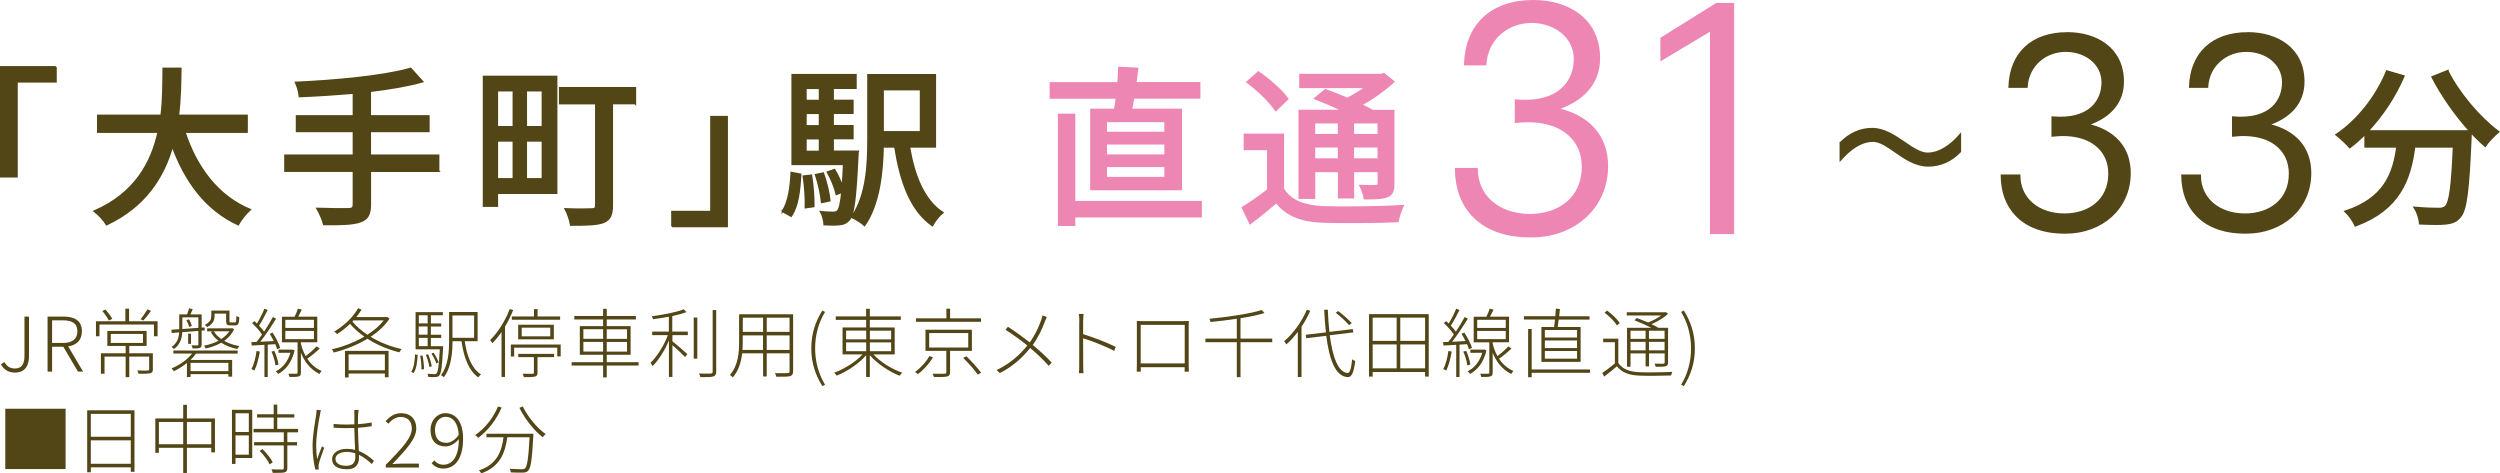 <?xml version="1.0" encoding="UTF-8"?>
<svg id="_レイヤー_2" data-name="レイヤー_2" xmlns="http://www.w3.org/2000/svg" viewBox="0 0 364.73 69.04">
  <defs>
    <style>
      .cls-1, .cls-2 {
        fill: #524516;
      }

      .cls-2 {
        stroke: #524516;
      }

      .cls-2, .cls-3 {
        stroke-miterlimit: 10;
        stroke-width: .28px;
      }

      .cls-3 {
        fill: #ed86b3;
        stroke: #ed86b3;
      }
    </style>
  </defs>
  <g id="design">
    <g>
      <g>
        <path class="cls-2" d="M8.14,9.77v2.14H2.45v13.85H.14v-15.98h8Z"/>
        <path class="cls-2" d="M26.94,19.26c1.69,5.17,4.82,9.37,9.52,11.33-.57.5-1.34,1.47-1.72,2.16-4.65-2.16-7.66-6.19-9.59-11.46-1.27,4.5-3.95,8.8-9.59,11.46-.37-.62-1.12-1.44-1.77-1.94,5.92-2.58,8.33-7.06,9.32-11.56h-8.82v-2.39h9.25c.3-2.49.27-4.87.3-6.86h2.51c-.02,2.01-.05,4.4-.35,6.86h10.02v2.39h-9.07Z"/>
        <path class="cls-2" d="M63.97,24.95h-9.97v4.87c0,1.52-.42,2.16-1.47,2.51-1.02.37-2.71.42-5.27.4-.15-.62-.6-1.67-.97-2.29,1.99.07,3.98.07,4.55.05.55,0,.75-.17.75-.7v-4.85h-9.99v-2.26h9.99v-3.53h-8.3v-2.21h8.3v-3.38c-2.66.22-5.37.4-7.88.5-.03-.57-.32-1.52-.55-2.01,5.87-.27,12.88-.92,16.75-2.04l1.71,1.89c-2.16.62-4.8,1.04-7.63,1.39v3.65h8.55v2.21h-8.55v3.53h9.97v2.26Z"/>
        <path class="cls-2" d="M81.18,28.16h-8.65v1.89h-1.96V11.18h10.61v16.98ZM72.53,13.2v5.32h2.39v-5.32h-2.39ZM72.53,26.12h2.39v-5.59h-2.39v5.59ZM79.16,13.2h-2.41v5.32h2.41v-5.32ZM79.16,26.12v-5.59h-2.41v5.59h2.41ZM92.66,15.08h-3.36v14.89c0,1.34-.3,2.04-1.24,2.44-.97.37-2.49.4-4.77.4-.1-.65-.45-1.69-.79-2.31,1.64.07,3.33.05,3.83.02.47,0,.62-.15.62-.57v-14.86h-5.27v-2.26h10.99v2.26Z"/>
        <path class="cls-2" d="M98.06,33.03v-2.14h5.69v-13.85h2.31v15.98h-8Z"/>
        <path class="cls-2" d="M114.17,30.82c.87-1.27,1.19-3.46,1.29-5.62l1.32.25c-.12,2.29-.37,4.65-1.37,6.06l-1.24-.7ZM125.16,22.12s-.03.6-.05.87c-.3,6.02-.57,8.25-1.19,9.02-.4.47-.82.67-1.39.72-.52.07-1.37.07-2.26.02-.03-.55-.22-1.34-.5-1.84.77.1,1.47.1,1.79.1.3,0,.5-.05.7-.27.25-.3.42-1.07.6-2.73l-.82.32c-.2-.87-.72-2.21-1.29-3.21l.99-.35c.47.77.9,1.74,1.17,2.51.07-.89.15-1.99.2-3.33h-7.51v-13.02h9.25v1.91h-3.33v1.84h2.88v1.81h-2.88v1.89h2.88v1.81h-2.88v1.91h3.65ZM118.35,25.6c.25,1.44.37,3.28.35,4.5l-1.17.17c.05-1.24-.08-3.08-.3-4.55l1.12-.12ZM117.55,12.85v1.84h2.04v-1.84h-2.04ZM119.59,16.5h-2.04v1.89h2.04v-1.89ZM117.55,22.12h2.04v-1.91h-2.04v1.91ZM119.89,29.5c-.08-1.07-.45-2.73-.87-4l1.07-.22c.45,1.24.85,2.91.95,3.98l-1.14.25ZM132.64,21.4c.72,4.27,2.16,7.85,4.87,9.62-.5.4-1.19,1.27-1.49,1.86-3.16-2.24-4.62-6.31-5.44-11.48h-1.77c-.07,3.73-.55,8.4-2.68,11.46-.4-.37-1.34-.97-1.86-1.19,2.21-3.16,2.39-7.76,2.39-11.33v-9.4h9.77v10.46h-3.78ZM128.81,13.05v6.21h5.52v-6.21h-5.52Z"/>
      </g>
      <g>
        <path class="cls-3" d="M223.74.14c4.98,0,9.56,2.64,9.56,8.35,0,3.63-2.29,6.1-6.1,7.4,4.54,1.04,7.27,3.89,7.27,8.35,0,6.06-4.85,10.26-11.04,10.26-1.12,0-5.54.04-8.44-2.94-1.73-1.77-2.55-4.07-2.6-6.92h3.07c0,3.98,3.2,6.71,7.75,6.71,4.2,0,7.7-2.42,7.7-7.01,0-4.15-3.16-5.76-4.72-6.19-1.73-.52-3.5-.52-5.06-.35v-3.16c6.62.56,8.61-3.03,8.61-6.02,0-3.25-2.9-5.41-6.32-5.41s-6.49,2.42-6.71,6.19h-2.99c.17-5.71,3.81-9.26,10-9.26Z"/>
        <path class="cls-3" d="M250.44.57h2.42v33.45h-3.25V4.38l-7.23,4.33v-3.12l8.05-5.02Z"/>
      </g>
      <path class="cls-2" d="M357.09,10.36c1.59,3.23,4.72,6.89,7.41,8.87-.6.5-1.49,1.42-1.94,2.06-.67-.57-1.39-1.27-2.09-2.04,0,.22,0,.75-.02.97-.32,7.53-.67,10.42-1.52,11.38-.57.72-1.14.9-2.04,1.02-.84.1-2.36.07-3.85,0-.03-.7-.35-1.67-.77-2.34,1.52.15,2.93.17,3.5.17.5,0,.79-.07,1.07-.35.57-.6.9-2.93,1.14-8.7h-5.74c-.62,4.82-2.21,9.17-8.6,11.51-.25-.6-.95-1.59-1.47-2.06,5.72-1.89,7.03-5.52,7.56-9.45h-4.65v-1.91c-.72.75-1.49,1.42-2.26,2.01-.42-.5-1.42-1.42-1.96-1.84,3.08-2.09,5.82-5.49,7.36-9.27l2.46.72c-1.29,3.01-3.16,5.79-5.27,8.03h14.96c-2.06-2.26-4.1-5.15-5.52-7.9l2.24-.9Z"/>
      <g>
        <path class="cls-3" d="M162.66,16c.1-.55.17-1.12.25-1.74h-9.64v-2.14h9.87c.08-.8.1-1.57.12-2.24l2.68.12c-.08.7-.17,1.42-.27,2.11h9.32v2.14h-9.64c-.1.62-.22,1.22-.32,1.74h7.28v11.63h-13.12v-11.63h3.48ZM175.21,31.59h-18.47v1.24h-2.26v-16.11h2.26v12.73h18.47v2.14ZM170.01,17.69h-8.65v1.67h8.65v-1.67ZM170.01,20.95h-8.65v1.72h8.65v-1.72ZM170.01,24.23h-8.65v1.71h8.65v-1.71Z"/>
        <path class="cls-3" d="M187.21,27.59c1.07,1.74,3.03,2.49,5.77,2.61,2.81.12,8.53.05,11.68-.17-.25.52-.62,1.59-.75,2.26-2.86.12-8.08.17-10.96.07-3.08-.12-5.22-.94-6.74-2.86-1.19,1.02-2.44,2.04-3.83,3.08l-1.09-2.29c1.14-.7,2.51-1.64,3.7-2.58v-5.94h-3.41v-2.14h5.62v7.95ZM186.12,16.08c-.8-1.22-2.58-2.96-4.15-4.1l1.62-1.44c1.54,1.07,3.41,2.68,4.25,3.88l-1.71,1.67ZM191.74,28.88h-2.16v-12.73h6.39c-1.34-.65-2.83-1.29-4.1-1.79l1.49-1.24c.97.35,2.11.8,3.21,1.27.94-.47,1.91-1.07,2.73-1.67h-9.62v-1.81h11.76l.47-.12,1.39,1.12c-1.29,1.19-3.01,2.44-4.75,3.38.65.3,1.22.6,1.69.87h3.06v10.59c0,1.04-.17,1.57-.89,1.89-.7.3-1.74.32-3.33.32-.07-.57-.35-1.34-.62-1.86,1.04.05,1.99.02,2.29.02.27,0,.37-.1.37-.4v-1.74h-3.7v3.83h-2.09v-3.83h-3.58v3.9ZM191.74,17.87v1.81h3.58v-1.81h-3.58ZM195.32,23.24v-1.86h-3.58v1.86h3.58ZM201.11,17.87h-3.7v1.81h3.7v-1.81ZM201.11,23.24v-1.86h-3.7v1.86h3.7Z"/>
      </g>
      <g>
        <path class="cls-2" d="M301.62,4.83c4.22,0,8.11,2.24,8.11,7.08,0,3.08-1.94,5.17-5.17,6.27,3.85.88,6.16,3.3,6.16,7.08,0,5.14-4.11,8.69-9.35,8.69-.95,0-4.7.04-7.15-2.49-1.47-1.5-2.17-3.45-2.2-5.87h2.6c0,3.37,2.71,5.69,6.57,5.69,3.56,0,6.53-2.05,6.53-5.94,0-3.52-2.68-4.88-4-5.25-1.47-.44-2.97-.44-4.29-.29v-2.68c5.61.48,7.3-2.57,7.3-5.1,0-2.75-2.46-4.59-5.36-4.59s-5.5,2.05-5.69,5.25h-2.53c.15-4.84,3.23-7.85,8.47-7.85Z"/>
        <path class="cls-2" d="M327.96,4.83c4.22,0,8.11,2.24,8.11,7.08,0,3.08-1.94,5.17-5.17,6.27,3.85.88,6.16,3.3,6.16,7.08,0,5.14-4.11,8.69-9.35,8.69-.95,0-4.7.04-7.15-2.49-1.47-1.5-2.16-3.45-2.2-5.87h2.6c0,3.37,2.71,5.69,6.57,5.69,3.56,0,6.53-2.05,6.53-5.94,0-3.52-2.68-4.88-4-5.25-1.47-.44-2.97-.44-4.29-.29v-2.68c5.61.48,7.3-2.57,7.3-5.1,0-2.75-2.46-4.59-5.36-4.59s-5.5,2.05-5.69,5.25h-2.53c.15-4.84,3.23-7.85,8.47-7.85Z"/>
      </g>
      <path class="cls-2" d="M273.19,18.8c1.69,0,3.23,1.04,4.65,2.01,1.19.82,2.36,1.59,3.36,1.59,1.84,0,3.53-1.29,4.77-2.73v2.44c-1.27,1.32-2.83,2.06-4.67,2.06s-3.38-1.07-4.77-2.04c-1.19-.82-2.26-1.57-3.26-1.57-1.84,0-3.48,1.29-4.75,2.73v-2.46h.02c1.27-1.29,2.81-2.04,4.65-2.04Z"/>
      <g>
        <path class="cls-1" d="M.14,53.15l.5-.33c.4.67.86.94,1.52.94.95,0,1.41-.55,1.41-1.84v-5.73h.66v5.8c0,1.32-.56,2.37-2.05,2.37-.92,0-1.61-.42-2.04-1.2Z"/>
        <path class="cls-1" d="M6.94,46.19h2.34c1.59,0,2.67.58,2.67,2.15,0,1.28-.78,2.01-2,2.2l2.17,3.67h-.75l-2.13-3.62h-1.64v3.62h-.66v-8.02ZM9.13,50.04c1.39,0,2.16-.55,2.16-1.71s-.77-1.6-2.16-1.6h-1.53v3.3h1.53Z"/>
        <path class="cls-1" d="M22.99,46.87v2.19h-.53v-1.71h-7.95v1.71h-.51v-2.19h4.29v-1.84h.54v1.84h4.16ZM22.3,53.86c0,.34-.08.5-.35.58-.31.09-.83.09-1.73.09-.03-.15-.12-.33-.2-.48.76.02,1.34.02,1.53.01.17-.02.21-.06.21-.19v-1.85h-2.9v3h-.53v-3h-3.08v2.5h-.53v-2.98h3.61v-1.07h-2.67v-2.19h5.73v2.19h-2.53v1.07h3.44v2.32ZM15.89,46.77c-.19-.37-.6-.98-.96-1.4l.46-.21c.37.42.79.98,1,1.36l-.51.24ZM16.16,50.03h4.7v-1.31h-4.7v1.31ZM22.03,45.36c-.35.5-.78,1.04-1.11,1.4l-.42-.19c.33-.38.77-1.02,1.01-1.44l.52.23Z"/>
        <path class="cls-1" d="M25.01,48.1c.33-.02.73-.04,1.14-.07v-2.16h1.14c.11-.29.24-.65.3-.89l.53.13c-.11.25-.23.53-.34.76h1.64v1.93l.44-.03v.43s-.44.03-.44.03v2.01c0,.27-.04.41-.24.51-.21.08-.55.09-1.07.09-.02-.14-.1-.32-.18-.46.43.01.76.01.87.01.12,0,.14-.03.14-.14v-1.97c-.81.05-1.62.12-2.35.18-.04.86-.29,1.82-1.22,2.46-.07-.09-.24-.24-.34-.3.86-.59,1.07-1.39,1.11-2.13l-1.09.09-.04-.47ZM25.29,51.14h9.38v.45h-6.08c-.22.33-.5.64-.79.92h6.07v2.44h-.55v-.37h-5.52v.42h-.53v-2.04c-.59.47-1.25.88-1.9,1.19-.07-.1-.24-.3-.34-.4,1.13-.48,2.29-1.25,2.99-2.17h-2.73v-.45ZM26.6,48c.73-.04,1.52-.11,2.34-.17v-1.53h-2.34v1.69ZM27.56,46.58c.19.29.36.7.43.97l-.41.15c-.04-.27-.21-.68-.39-.98l.36-.14ZM27.45,50.17v-1.49h.42v1.49h-.42ZM27.8,52.94v1.21h5.52v-1.21h-5.52ZM34.16,47.99c-.31.73-.82,1.3-1.46,1.74.64.36,1.41.63,2.24.76-.12.11-.26.29-.33.43-.87-.18-1.67-.5-2.34-.92-.68.4-1.46.67-2.26.84-.05-.13-.17-.3-.25-.41.73-.14,1.46-.37,2.11-.71-.47-.36-.85-.79-1.11-1.28l.31-.1h-.85v-.44h3.54l.1-.02.3.12ZM31.3,46.11c0,.55-.2,1.18-1.09,1.61-.07-.1-.23-.26-.33-.33.81-.37.95-.85.95-1.3v-.78h2.65v1.54c0,.17.01.19.2.19h.57c.19,0,.22-.08.24-.94.1.08.29.14.43.19-.04.96-.18,1.18-.61,1.18h-.69c-.48,0-.63-.11-.63-.62v-1.1h-1.69v.36ZM31.19,48.33c.25.43.63.81,1.09,1.13.48-.31.89-.68,1.18-1.13h-2.27Z"/>
        <path class="cls-1" d="M39.06,50.29v4.71h-.48v-4.69c-.68.04-1.32.08-1.86.1l-.05-.5.76-.03c.25-.31.53-.68.8-1.08-.33-.5-.9-1.16-1.44-1.64l.31-.32c.13.11.25.23.39.36.38-.63.84-1.53,1.09-2.17l.47.2c-.36.75-.85,1.66-1.26,2.28.29.3.54.6.74.88.48-.74.95-1.51,1.28-2.13l.47.22c-.65,1.07-1.54,2.42-2.3,3.38.61-.03,1.27-.07,1.96-.1-.18-.36-.39-.74-.59-1.06l.42-.17c.47.7.94,1.64,1.11,2.22l-.45.21c-.05-.21-.15-.47-.27-.75l-1.07.07ZM37.91,51.29c-.18,1.03-.44,2.07-.8,2.77-.09-.07-.32-.17-.44-.21.39-.68.62-1.67.76-2.65l.48.09ZM40.02,51.18c.3.64.54,1.46.61,2.01l-.44.12c-.05-.54-.3-1.38-.58-2.01l.42-.12ZM42.98,51.13c-.4,1.72-1.29,2.83-2.4,3.43-.07-.12-.23-.31-.34-.39.98-.49,1.75-1.4,2.13-2.7h-1.74v-.47h2.04s.31.12.31.12ZM46.65,50.84c-.53.51-1.24,1.1-1.82,1.49.48.75,1.17,1.39,2.1,1.79-.09.1-.25.3-.33.44-1.43-.72-2.24-1.94-2.7-3.1v2.89c0,.32-.07.47-.31.56-.24.08-.66.09-1.35.09-.02-.14-.1-.34-.17-.48.55.01,1.02.01,1.16,0,.14-.01.18-.04.18-.17v-4.41h-2.28v-3.73h1.85c.19-.36.38-.84.48-1.18l.57.14c-.17.34-.35.71-.52,1.03h2.78v3.73h-2.4v.15c.14.62.37,1.28.71,1.88.55-.42,1.21-1,1.58-1.43l.44.3ZM41.63,47.84h4.17v-1.18h-4.17v1.18ZM41.63,49.48h4.17v-1.2h-4.17v1.2Z"/>
        <path class="cls-1" d="M56.83,46.48c-.66,1.02-1.64,1.91-2.76,2.66,1.35.81,2.95,1.45,4.52,1.78-.11.13-.25.34-.34.48-1.61-.4-3.25-1.08-4.64-1.98-1.56.95-3.36,1.63-4.93,2.01-.04-.15-.17-.37-.25-.48,1.5-.32,3.22-.97,4.72-1.84-.8-.56-1.51-1.19-2.08-1.87-.59.58-1.24,1.09-1.89,1.5-.08-.09-.29-.29-.42-.37,1.36-.79,2.7-2.02,3.49-3.4l.5.19c-.22.37-.48.75-.77,1.1h4.41l.09-.02.36.24ZM50.33,51.19h6.36v3.85h-.54v-.54h-5.29v.57h-.53v-3.88ZM50.86,51.7v2.32h5.29v-2.32h-5.29ZM51.4,46.9c.57.69,1.32,1.35,2.2,1.93.96-.6,1.78-1.31,2.39-2.09h-4.43l-.15.17Z"/>
        <path class="cls-1" d="M59.99,54.23c.4-.56.52-1.57.56-2.53l.39.08c-.06.99-.18,2.07-.61,2.66l-.34-.21ZM64.65,50.5s0,.18-.01.26c-.14,2.75-.27,3.69-.55,4.02-.15.17-.32.22-.57.23-.21.02-.63.01-1.03-.02-.01-.13-.05-.32-.13-.46.44.04.85.06,1,.06.17,0,.25-.01.33-.12.2-.22.35-1.1.47-3.5h-3.53v-5.43h3.98v.46h-1.75v1.19h1.51v.45h-1.51v1.2h1.51v.46h-1.51v1.21h1.79ZM61.1,45.99v1.19h1.29v-1.19h-1.29ZM62.38,47.63h-1.29v1.2h1.29v-1.2ZM61.1,50.5h1.29v-1.21h-1.29v1.21ZM61.64,51.85c.13.64.22,1.46.22,2l-.37.06c.02-.55-.07-1.36-.19-2.01l.34-.04ZM62.46,51.69c.25.55.46,1.28.53,1.75l-.35.1c-.05-.47-.28-1.21-.51-1.77l.33-.08ZM63.65,53.02c-.11-.41-.42-1-.7-1.45l.3-.12c.32.44.61,1.03.74,1.42l-.33.15ZM67.8,49.78c.33,2.2,1.02,4,2.37,4.85-.13.1-.3.29-.39.43-1.39-.99-2.11-2.87-2.45-5.28h-1.31c-.01,1.65-.17,3.8-1.26,5.25-.09-.1-.31-.22-.43-.29,1.09-1.43,1.19-3.49,1.19-5.08v-4.14h4.16v4.26h-1.87ZM66.01,46.02v3.26h3.16v-3.26h-3.16Z"/>
        <path class="cls-1" d="M74.87,45.23c-.33.84-.74,1.66-1.19,2.42v7.34h-.51v-6.56c-.43.63-.88,1.18-1.34,1.65-.06-.1-.22-.36-.32-.47,1.13-1.1,2.2-2.79,2.85-4.52l.51.14ZM81.8,50.26v1.74h-.5v-1.28h-6.29v1.3h-.48v-1.76h7.27ZM77.9,46.17v-1.07h.53v1.07h3.29v.48h-7.05v-.48h3.23ZM75.6,49.51v-2.13h5.2v2.13h-5.2ZM75.62,51.63h5.21v.47h-2.41v2.27c0,.33-.08.48-.35.56-.3.09-.81.09-1.64.09-.02-.14-.11-.33-.19-.5.73.02,1.27.02,1.44.01.18-.01.21-.04.21-.18v-2.25h-2.28v-.47ZM76.11,49.07h4.17v-1.27h-4.17v1.27Z"/>
        <path class="cls-1" d="M93.16,53.33h-4.64v1.73h-.53v-1.73h-4.59v-.49h4.59v-1.08h-3.4v-4.18h3.4v-.97h-4.2v-.51h4.2v-1.04h.53v1.04h4.25v.51h-4.25v.97h3.48v4.18h-3.48v1.08h4.64v.49ZM85.11,49.43h2.88v-1.4h-2.88v1.4ZM87.99,51.29v-1.41h-2.88v1.41h2.88ZM88.52,48.04v1.4h2.96v-1.4h-2.96ZM91.48,49.89h-2.96v1.41h2.96v-1.41Z"/>
        <path class="cls-1" d="M98.1,48.38h2.25v.51h-2.25v.9c.47.36,1.83,1.55,2.18,1.87l-.32.43c-.34-.36-1.26-1.22-1.86-1.74v4.64h-.51v-5.31c-.6,1.43-1.53,2.9-2.37,3.72-.07-.13-.22-.34-.31-.47.91-.86,1.98-2.53,2.53-4.04h-2.29v-.51h2.43v-2.17c-.77.14-1.57.26-2.31.36-.03-.13-.1-.31-.18-.43,1.64-.22,3.63-.58,4.65-1.02l.41.41c-.55.22-1.28.41-2.07.58v2.27ZM101.21,46.33h.52v6h-.52v-6ZM104.49,45.24v8.98c0,.44-.15.62-.43.7-.31.1-.86.11-1.87.1-.03-.13-.12-.36-.21-.53.81.03,1.5.02,1.69.01.21-.01.3-.08.3-.27v-8.99h.52Z"/>
        <path class="cls-1" d="M115.71,54.15c0,.44-.13.62-.45.72-.33.1-.94.1-2.01.09-.01-.14-.11-.37-.19-.52.86.02,1.62.01,1.84,0,.21,0,.29-.07.29-.29v-2.6h-3.33v3.37h-.53v-3.37h-3.05c-.15,1.24-.52,2.54-1.38,3.52-.08-.12-.29-.31-.41-.37,1.22-1.38,1.34-3.32,1.34-4.87v-3.98h7.88v8.31ZM111.32,51.05v-2.12h-2.96v.9c0,.38-.01.8-.04,1.22h3ZM108.37,46.35v2.07h2.96v-2.07h-2.96ZM115.19,46.35h-3.33v2.07h3.33v-2.07ZM115.19,51.05v-2.12h-3.33v2.12h3.33Z"/>
        <path class="cls-1" d="M118.36,50.82c0-2.15.61-3.91,1.61-5.52l.4.21c-.96,1.55-1.45,3.41-1.45,5.31s.5,3.77,1.45,5.31l-.4.2c-1-1.62-1.61-3.37-1.61-5.51Z"/>
        <path class="cls-1" d="M127.42,51.7c1.03,1.13,2.75,2.19,4.22,2.68-.13.1-.3.3-.38.44-1.5-.57-3.29-1.76-4.36-3v3.18h-.54v-3.17c-1.07,1.24-2.83,2.4-4.3,2.97-.09-.13-.24-.34-.37-.43,1.44-.51,3.14-1.56,4.16-2.67h-2.93v-3.93h3.44v-1.1h-4.43v-.51h4.43v-1.11h.54v1.11h4.52v.51h-4.52v1.1h3.63v3.93h-3.11ZM123.44,49.51h2.93v-1.28h-2.93v1.28ZM123.44,51.24h2.93v-1.29h-2.93v1.29ZM126.91,48.24v1.28h3.1v-1.28h-3.1ZM130.01,49.95h-3.1v1.29h3.1v-1.29Z"/>
        <path class="cls-1" d="M136.12,52.13c-.51.86-1.36,1.84-2.22,2.45-.1-.1-.29-.24-.41-.31.83-.59,1.67-1.52,2.09-2.32l.54.18ZM143.12,46.95h-9.49v-.51h4.44v-1.41h.54v1.41h4.51v.51ZM138.61,51.18v3.12c0,.36-.1.54-.42.62-.32.09-.92.09-1.94.08-.04-.13-.12-.34-.2-.48.87.02,1.54.01,1.76,0,.21-.01.25-.07.25-.21v-3.12h-3.04v-3.08h6.77v3.08h-3.19ZM135.56,50.7h5.7v-2.11h-5.7v2.11ZM140.99,51.98c.76.74,1.69,1.76,2.15,2.4l-.5.27c-.43-.64-1.34-1.69-2.12-2.43l.47-.24Z"/>
        <path class="cls-1" d="M152.43,46.94c-.37,1.02-.97,2.3-1.76,3.38.99.84,1.97,1.69,2.76,2.59l-.43.46c-.84-.95-1.72-1.76-2.7-2.6-1.06,1.31-2.49,2.68-4.43,3.65l-.48-.43c2-.95,3.4-2.24,4.49-3.59-.84-.67-2.18-1.67-3.19-2.29l.36-.44c.99.64,2.34,1.62,3.18,2.28.8-1.1,1.32-2.26,1.66-3.23.07-.18.15-.47.2-.69l.64.22c-.1.18-.22.48-.3.69Z"/>
        <path class="cls-1" d="M157.47,46.85c0-.26-.02-.73-.08-1.05h.7c-.03.31-.07.78-.07,1.05v1.9c1.44.44,3.5,1.23,4.76,1.86l-.24.58c-1.22-.67-3.3-1.46-4.52-1.84.01,1.81.01,3.7.01,3.93,0,.37.01.86.05,1.17h-.68c.04-.3.05-.77.05-1.17v-6.44Z"/>
        <path class="cls-1" d="M166.73,46.85h5.81c.22,0,.61,0,.9-.02-.02.23-.02.49-.02.73v5.45c0,.31.01,1.04.02,1.21h-.62c.01-.11.01-.37.02-.65h-6.42c.01.25.01.53.02.65h-.6c.01-.19.02-.9.02-1.21v-5.45c0-.21,0-.48-.01-.73.42.02.64.02.88.02ZM166.42,53.02h6.42v-5.62h-6.42v5.62Z"/>
        <path class="cls-1" d="M185.61,49.92h-4.63v5.1h-.54v-5.1h-4.58v-.52h4.58v-2.9c-1.28.2-2.61.36-3.84.48-.02-.13-.1-.34-.15-.47,2.68-.27,5.92-.73,7.62-1.28l.41.44c-.92.29-2.16.54-3.5.76v2.97h4.63v.52Z"/>
        <path class="cls-1" d="M191.16,45.34c-.36.8-.79,1.6-1.28,2.33v7.33h-.54v-6.58c-.53.69-1.09,1.32-1.67,1.83-.06-.11-.22-.37-.33-.47,1.31-1.09,2.56-2.81,3.32-4.6l.5.17ZM194,48.93c.42,3.18,1.23,5.38,2.59,5.49.35.01.55-.68.68-2,.12.1.33.21.45.25-.22,1.77-.56,2.38-1.11,2.35-1.79-.11-2.67-2.54-3.12-6.03l-2.92.35-.08-.5,2.95-.35c-.11-1.02-.2-2.13-.25-3.3h.53c.04,1.14.12,2.23.23,3.23l3.41-.41.09.48-3.44.42ZM196.81,47.43c-.41-.48-1.23-1.27-1.94-1.8l.36-.25c.71.53,1.55,1.27,1.98,1.77l-.41.29Z"/>
        <path class="cls-1" d="M208.44,45.83v9.11h-.53v-.67h-7.65v.67h-.53v-9.11h8.7ZM200.26,46.34v3.39h3.5v-3.39h-3.5ZM200.26,53.74h3.5v-3.49h-3.5v3.49ZM207.91,46.34h-3.62v3.39h3.62v-3.39ZM207.91,53.74v-3.49h-3.62v3.49h3.62Z"/>
        <path class="cls-1" d="M212.93,50.29v4.71h-.48v-4.69c-.68.04-1.32.08-1.86.1l-.05-.5.76-.03c.25-.31.53-.68.8-1.08-.33-.5-.9-1.16-1.44-1.64l.31-.32c.13.11.25.23.39.36.38-.63.84-1.53,1.09-2.17l.47.2c-.36.75-.85,1.66-1.26,2.28.29.3.54.6.74.88.48-.74.95-1.51,1.28-2.13l.47.22c-.65,1.07-1.54,2.42-2.3,3.38.61-.03,1.27-.07,1.96-.1-.18-.36-.39-.74-.59-1.06l.42-.17c.47.7.94,1.64,1.11,2.22l-.45.21c-.05-.21-.15-.47-.27-.75l-1.07.07ZM211.79,51.29c-.18,1.03-.44,2.07-.8,2.77-.09-.07-.32-.17-.44-.21.39-.68.62-1.67.76-2.65l.48.09ZM213.9,51.18c.3.64.54,1.46.61,2.01l-.44.12c-.05-.54-.3-1.38-.58-2.01l.42-.12ZM216.86,51.13c-.4,1.72-1.29,2.83-2.4,3.43-.07-.12-.23-.31-.34-.39.98-.49,1.75-1.4,2.13-2.7h-1.74v-.47h2.04s.31.12.31.12ZM220.52,50.84c-.53.51-1.24,1.1-1.82,1.49.48.75,1.17,1.39,2.1,1.79-.09.1-.25.3-.33.44-1.43-.72-2.24-1.94-2.7-3.1v2.89c0,.32-.07.47-.31.56-.24.08-.66.09-1.35.09-.02-.14-.1-.34-.17-.48.55.01,1.02.01,1.16,0,.14-.01.18-.04.18-.17v-4.41h-2.28v-3.73h1.85c.19-.36.38-.84.48-1.18l.57.14c-.17.34-.35.71-.52,1.03h2.78v3.73h-2.4v.15c.14.62.37,1.28.71,1.88.55-.42,1.21-1,1.58-1.43l.44.3ZM215.51,47.84h4.17v-1.18h-4.17v1.18ZM215.51,49.48h4.17v-1.2h-4.17v1.2Z"/>
        <path class="cls-1" d="M226.73,47.7c.04-.32.09-.69.13-1.08h-4.53v-.49h4.58c.03-.4.07-.79.08-1.11l.59.07c-.03.33-.08.68-.11,1.05h4.43v.49h-4.5c-.04.39-.09.76-.14,1.08h3.34v5.08h-5.72v-5.08h1.85ZM231.98,54.39h-8.52v.64h-.52v-7.03h.52v5.9h8.52v.5ZM230.08,48.14h-4.7v1.1h4.7v-1.1ZM230.08,49.67h-4.7v1.11h4.7v-1.11ZM230.08,51.21h-4.7v1.12h4.7v-1.12Z"/>
        <path class="cls-1" d="M236.11,52.97c.59.88,1.65,1.28,3.04,1.33,1.14.06,3.63.02,4.83-.05-.07.12-.14.36-.18.53-1.13.04-3.48.07-4.64.02-1.51-.06-2.56-.47-3.27-1.36-.59.51-1.22,1.01-1.85,1.5l-.29-.52c.54-.36,1.24-.89,1.85-1.4v-3.1h-1.71v-.51h2.21v3.56ZM235.91,47.48c-.33-.56-1.1-1.33-1.82-1.86l.37-.31c.71.51,1.5,1.27,1.85,1.82l-.41.35ZM238.79,46.39c.51.19,1.09.42,1.64.66.69-.26,1.41-.65,1.94-1.03h-5.04v-.46h5.58l.11-.03.35.25c-.62.58-1.55,1.13-2.43,1.51.38.19.74.37,1,.53h1.42v5.04c0,.33-.08.47-.33.56-.25.09-.7.09-1.48.09-.03-.14-.1-.32-.18-.46.63.02,1.13.01,1.29.01.15-.01.2-.06.2-.2v-1.3h-2.28v1.89h-.5v-1.89h-2.2v1.94h-.51v-5.68h3.54c-.71-.37-1.66-.79-2.46-1.09l.34-.33ZM237.88,48.25v1.19h2.2v-1.19h-2.2ZM240.08,51.11v-1.23h-2.2v1.23h2.2ZM242.85,48.25h-2.28v1.19h2.28v-1.19ZM242.85,51.11v-1.23h-2.28v1.23h2.28Z"/>
        <path class="cls-1" d="M245.26,56.13c.96-1.54,1.45-3.41,1.45-5.31s-.5-3.76-1.45-5.31l.4-.21c1,1.62,1.61,3.38,1.61,5.52s-.6,3.89-1.61,5.51l-.4-.2Z"/>
        <path class="cls-1" d="M9.57,68.43H.77v-8.8h8.8v8.8Z"/>
        <path class="cls-1" d="M19.62,59.85v8.98h-.54v-.65h-5.83v.72h-.53v-9.04h6.9ZM13.25,60.38v3.34h5.83v-3.34h-5.83ZM19.08,67.66v-3.42h-5.83v3.42h5.83Z"/>
        <path class="cls-1" d="M31.36,61.05v4.95h-.54v-.67h-3.55v3.67h-.54v-3.67h-3.55v.73h-.52v-5.01h4.07v-1.99h.54v1.99h4.09ZM26.73,64.81v-3.25h-3.55v3.25h3.55ZM30.82,64.81v-3.25h-3.55v3.25h3.55Z"/>
        <path class="cls-1" d="M36.8,66.82h-2.44v.86h-.52v-7.89h2.96v7.03ZM34.36,60.29v2.74h1.94v-2.74h-1.94ZM36.3,66.33v-2.81h-1.94v2.81h1.94ZM41.92,63.07v1.43h1.42v.48h-1.42v3.3c0,.36-.1.54-.38.63-.29.08-.81.08-1.75.08-.02-.13-.1-.34-.19-.51.76.02,1.39.02,1.56.02.2-.01.24-.07.24-.22v-3.3h-4.33v-.48h4.33v-1.43h-4.41v-.5h2.94v-1.65h-2.42v-.48h2.42v-1.41h.52v1.41h2.49v.48h-2.49v1.65h3.04v.5h-1.56ZM38.29,65.51c.59.58,1.24,1.39,1.5,1.94l-.45.3c-.25-.55-.87-1.39-1.46-1.98l.42-.25Z"/>
        <path class="cls-1" d="M46.69,60.46c-.25,1.19-.56,3.22-.56,4.53,0,.73.04,1.29.14,2.01.19-.56.51-1.41.71-1.9l.32.24c-.25.68-.68,1.82-.78,2.31-.03.15-.06.35-.04.5.01.1.03.24.04.33l-.51.04c-.21-.8-.41-1.98-.41-3.47,0-1.58.4-3.7.54-4.64.03-.23.05-.44.05-.62l.64.06c-.05.17-.12.41-.15.6ZM52.24,60.45c-.02.34-.02.92-.02,1.44.71-.06,1.41-.13,2.01-.25v.54c-.64.11-1.32.19-2.01.23.01,1.09.09,2.34.13,3.39.88.33,1.6.88,2.21,1.43l-.32.47c-.59-.56-1.21-1.03-1.88-1.35.01.17.01.32.01.46,0,.75-.32,1.65-1.75,1.65s-2.17-.57-2.17-1.46c0-.8.74-1.52,2.16-1.52.43,0,.83.06,1.2.15-.04-.96-.11-2.23-.12-3.19-.41.01-.81.02-1.22.02-.63,0-1.17-.02-1.8-.07v-.54c.62.06,1.19.09,1.83.09.4,0,.8-.01,1.2-.03v-1.45c0-.21,0-.46-.02-.65h.64c-.03.23-.05.43-.07.64ZM50.48,67.96c1.07,0,1.36-.54,1.36-1.32,0-.13,0-.31-.01-.51-.4-.12-.81-.2-1.28-.2-.94,0-1.61.42-1.61,1.02,0,.64.61,1,1.53,1Z"/>
        <path class="cls-1" d="M56.28,67.81c2.51-2.54,3.8-3.97,3.8-5.31,0-.95-.51-1.67-1.64-1.67-.69,0-1.32.42-1.78.99l-.41-.38c.61-.66,1.29-1.16,2.26-1.16,1.4,0,2.22.88,2.22,2.2,0,1.53-1.39,3.01-3.49,5.23.43-.03.89-.07,1.32-.07h2.55v.57h-4.83v-.4Z"/>
        <path class="cls-1" d="M62.98,67.58l.38-.42c.33.42.81.64,1.31.64,1.21,0,2.27-.98,2.27-3.74-.54.66-1.24,1.07-1.95,1.07-1.35,0-2.18-.84-2.18-2.4,0-1.44,1-2.45,2.17-2.45,1.55,0,2.58,1.3,2.58,3.7,0,3.22-1.38,4.38-2.88,4.38-.76,0-1.31-.32-1.71-.77ZM65.09,64.61c.55,0,1.26-.33,1.84-1.17-.11-1.62-.75-2.63-1.95-2.63-.87,0-1.52.81-1.52,1.91s.5,1.88,1.63,1.88Z"/>
        <path class="cls-1" d="M73.18,59.46c-.77,1.83-2.04,3.39-3.41,4.42-.09-.12-.32-.31-.45-.4,1.41-.97,2.63-2.46,3.33-4.18l.53.15ZM77.82,63.27s0,.21-.01.29c-.19,3.44-.36,4.7-.74,5.09-.19.22-.4.28-.76.3-.35.02-1.07,0-1.78-.03-.02-.18-.08-.39-.19-.53.79.05,1.53.07,1.78.07.23,0,.37-.02.47-.12.32-.31.51-1.46.67-4.55h-3.25c-.31,2.22-1.02,4.29-3.79,5.27-.07-.12-.23-.32-.34-.43,2.67-.88,3.31-2.83,3.58-4.84h-2.49v-.51h6.84ZM76.27,59.29c.73,1.54,2.16,3.23,3.34,4.04-.13.11-.33.31-.43.45-1.2-.89-2.62-2.67-3.4-4.28l.48-.21Z"/>
      </g>
    </g>
  </g>
</svg>
